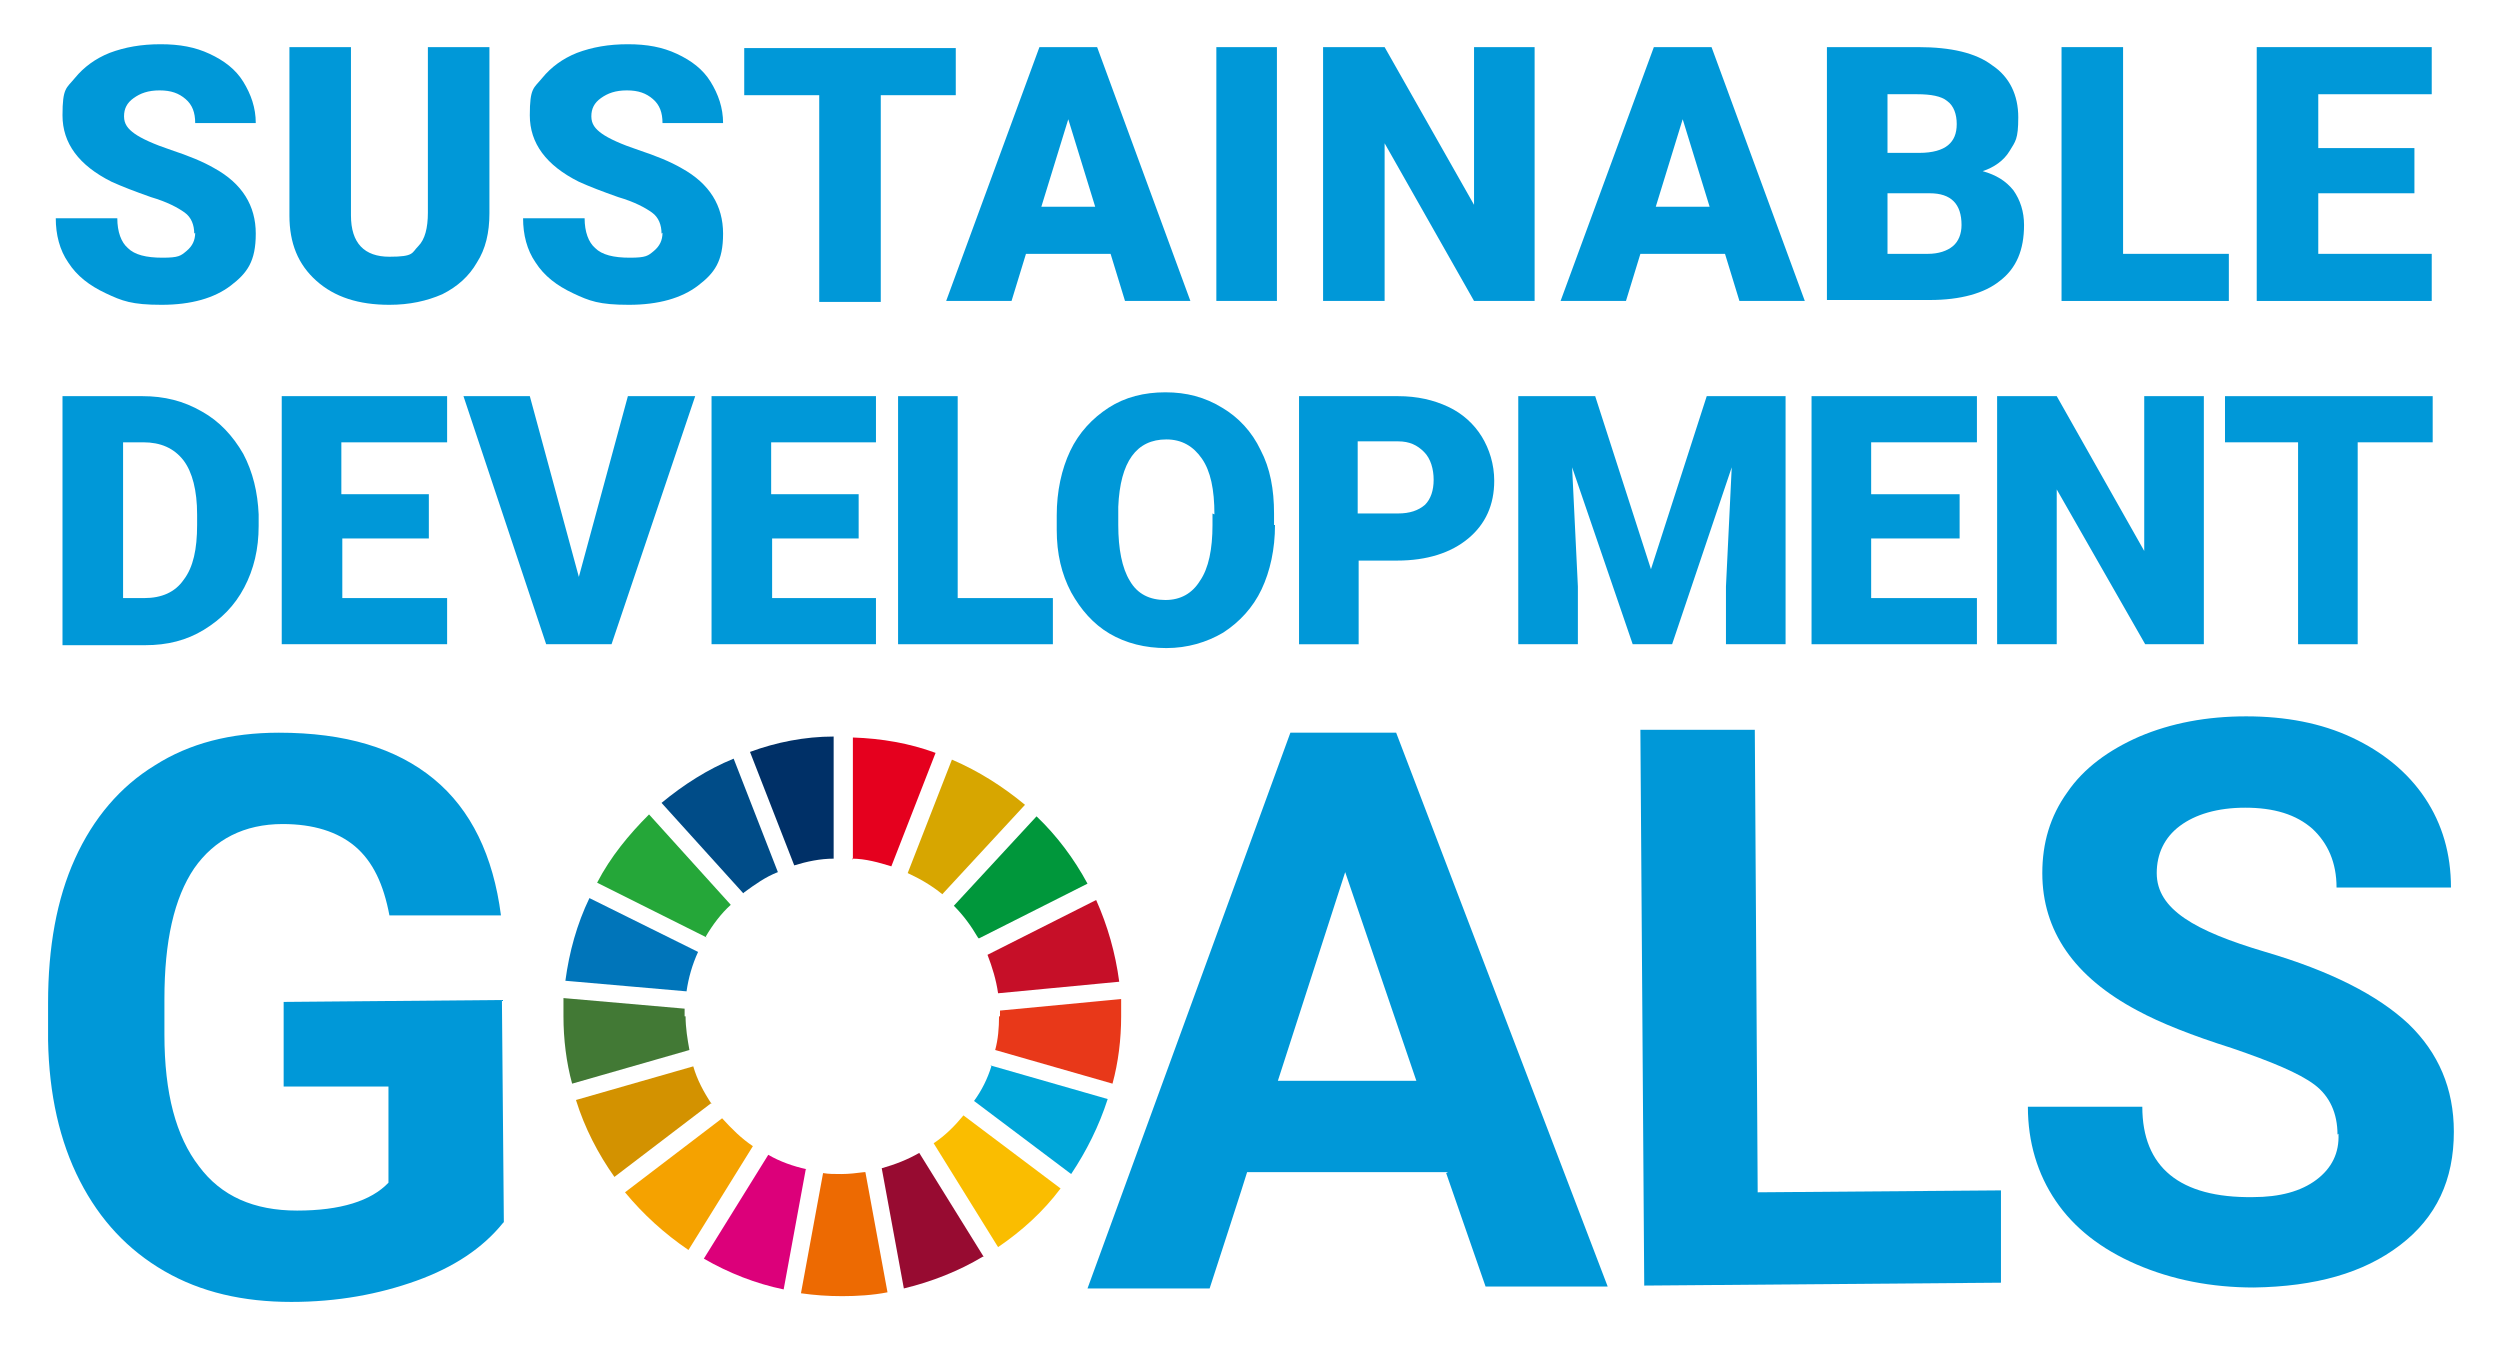 <?xml version="1.0" encoding="UTF-8"?>
<svg id="contents" xmlns="http://www.w3.org/2000/svg" version="1.1" viewBox="0 0 260 140">
  <!-- Generator: Adobe Illustrator 29.1.0, SVG Export Plug-In . SVG Version: 2.1.0 Build 142)  -->
  <g>
    <path d="M52.3,127.2c-2.1,2.6-5.1,4.6-9,6-3.9,1.4-8.2,2.2-13,2.2-5,0-9.4-1-13.2-3.2-3.8-2.2-6.7-5.3-8.8-9.4-2.1-4.1-3.2-9-3.3-14.6v-3.9c0-5.8.9-10.8,2.8-15,1.9-4.2,4.7-7.5,8.3-9.7,3.6-2.3,7.9-3.4,12.9-3.4,6.9,0,12.2,1.6,16.1,4.8,3.9,3.2,6.2,8,7,14.2h-11.6c-.6-3.2-1.7-5.6-3.6-7.2-1.8-1.5-4.3-2.3-7.5-2.3-4,0-7.1,1.6-9.2,4.6-2.1,3.1-3.1,7.6-3.1,13.6v3.7c0,6.1,1.2,10.6,3.6,13.7,2.3,3.1,5.7,4.6,10.2,4.6,4.5,0,7.7-1,9.5-2.9v-10c0,0-10.9,0-10.9,0v-8.8c0,0,22.7-.2,22.7-.2l.2,23.1Z" fill="#0098d8"/>
    <path d="M150.6,121.9h-20.9c0,.1-3.9,12.1-3.9,12.1h-12.7c0,0,21.1-57.8,21.1-57.8h11c0,0,22,57.6,22,57.6h-12.7c0,0-4.1-11.8-4.1-11.8ZM132.9,112.4h14.4c0,0-7.4-21.7-7.4-21.7l-7,21.7Z" fill="#0098d8"/>
    <path d="M182.8,124l25.3-.2v9.6c0,0-37.1.3-37.1.3l-.4-57.8h11.9c0,0,.3,48.1.3,48.1Z" fill="#0098d8"/>
    <path d="M243.1,118c0-2.2-.8-4-2.4-5.2-1.6-1.2-4.5-2.4-8.6-3.8-4.1-1.3-7.4-2.6-9.8-3.9-6.6-3.5-9.9-8.3-9.9-14.3,0-3.1.8-5.9,2.6-8.4,1.7-2.5,4.3-4.4,7.5-5.8,3.3-1.4,7-2.1,11.1-2.1,4.1,0,7.8.7,11,2.2,3.2,1.5,5.8,3.6,7.6,6.3,1.8,2.7,2.7,5.8,2.7,9.3h-11.9c0-2.6-.9-4.6-2.5-6.1-1.7-1.5-4-2.2-7-2.2-2.9,0-5.2.7-6.8,1.9-1.6,1.2-2.4,2.9-2.4,4.9,0,1.9,1,3.4,2.9,4.7,1.9,1.3,4.7,2.4,8.4,3.5,6.8,2,11.7,4.5,14.9,7.5,3.1,3,4.7,6.7,4.7,11.2,0,5-1.8,8.9-5.6,11.8-3.8,2.9-8.8,4.3-15.2,4.4-4.4,0-8.5-.8-12.2-2.4-3.7-1.6-6.5-3.8-8.4-6.6-1.9-2.8-2.9-6.1-2.9-9.8h11.9c0,6.3,3.9,9.5,11.5,9.4,2.8,0,5-.6,6.6-1.8,1.6-1.2,2.4-2.8,2.3-4.8Z" fill="#0098d8"/>
  </g>
  <path d="M73.4,97.4c.7-1.2,1.6-2.4,2.6-3.3l-8.5-9.4c-2.1,2.1-4,4.4-5.4,7.1l11.4,5.7Z" fill="#25a739"/>
  <path d="M94.4,90.8c1.3.6,2.5,1.3,3.6,2.2l8.6-9.3c-2.3-1.9-4.8-3.5-7.6-4.7l-4.6,11.8Z" fill="#d7a600"/>
  <path d="M114,93.6l-11.3,5.7c.5,1.3.9,2.6,1.1,4l12.6-1.2c-.4-3-1.2-5.8-2.4-8.5" fill="#c60f28"/>
  <path d="M101.8,97.6l11.3-5.7c-1.4-2.6-3.2-5-5.3-7l-8.6,9.3c1,1,1.8,2.1,2.5,3.3" fill="#00973b"/>
  <path d="M71.2,105.7c0-.3,0-.5,0-.8l-12.6-1.1c0,.6,0,1.3,0,1.9,0,2.4.3,4.8.9,7l12.2-3.5c-.2-1.1-.4-2.3-.4-3.5" fill="#427935"/>
  <path d="M100.2,116c-.9,1.1-1.9,2.1-3.1,2.9l6.7,10.8c2.5-1.7,4.7-3.7,6.5-6.1l-10.1-7.6Z" fill="#fabd00"/>
  <path d="M103.9,105.7c0,1.2-.1,2.4-.4,3.5l12.2,3.5c.6-2.2.9-4.6.9-7s0-1.2,0-1.8l-12.6,1.2c0,.2,0,.4,0,.6" fill="#e83819"/>
  <path d="M75.1,116.3l-10.1,7.7c1.9,2.3,4.1,4.3,6.6,6l6.7-10.8c-1.2-.8-2.2-1.8-3.2-2.9" fill="#f5a200"/>
  <path d="M71.4,103.1c.2-1.4.6-2.8,1.2-4.1l-11.3-5.6c-1.3,2.7-2.1,5.6-2.5,8.6l12.6,1.1Z" fill="#0075ba"/>
  <path d="M102.3,130.7l-6.7-10.8c-1.2.7-2.5,1.2-3.9,1.6l2.3,12.5c2.9-.7,5.7-1.8,8.2-3.3" fill="#970b31"/>
  <path d="M103.1,110.9c-.4,1.3-1,2.5-1.8,3.6l10.1,7.6c1.6-2.4,2.9-5,3.8-7.8l-12.2-3.5Z" fill="#00a6d9"/>
  <path d="M89.9,121.9c-.8.1-1.6.2-2.4.2s-1.3,0-1.9-.1l-2.3,12.5c1.4.2,2.8.3,4.3.3s3.2-.1,4.7-.4l-2.3-12.5Z" fill="#ed6a02"/>
  <path d="M88.6,89.3c1.4,0,2.8.4,4.1.8l4.6-11.8c-2.7-1-5.6-1.5-8.6-1.6v12.7Z" fill="#e5001e"/>
  <path d="M83.9,121.6c-1.4-.3-2.8-.8-4-1.5l-6.7,10.8c2.6,1.5,5.4,2.6,8.3,3.2l2.3-12.5Z" fill="#dc007a"/>
  <path d="M82.6,90c1.3-.4,2.7-.7,4.1-.7v-12.7c-3,0-6,.6-8.7,1.6l4.6,11.8Z" fill="#003067"/>
  <path d="M74,114.8c-.8-1.2-1.5-2.5-1.9-3.9l-12.2,3.5c.9,2.9,2.3,5.6,4,8l10.1-7.7Z" fill="#d39200"/>
  <path d="M77.4,92.8c1.1-.8,2.2-1.6,3.5-2.1l-4.6-11.8c-2.7,1.1-5.2,2.7-7.5,4.6l8.5,9.4Z" fill="#004c88"/>
  <path d="M20.2,24.3c0-.9-.3-1.7-1-2.2-.7-.5-1.8-1.1-3.5-1.6-1.7-.6-3-1.1-4.1-1.6-3.4-1.7-5.1-4-5.1-6.9s.4-2.8,1.3-3.9c.9-1.1,2.1-2,3.6-2.6,1.6-.6,3.3-.9,5.3-.9s3.6.3,5.1,1c1.5.7,2.7,1.6,3.5,2.9.8,1.3,1.3,2.7,1.3,4.3h-6.3c0-1.1-.3-1.9-1-2.5-.7-.6-1.5-.9-2.7-.9s-2,.3-2.7.8c-.7.5-1,1.1-1,1.9s.4,1.3,1.1,1.8c.7.5,2,1.1,3.8,1.7,1.8.6,3.3,1.2,4.5,1.9,2.9,1.6,4.3,3.9,4.3,6.8s-.9,4.1-2.6,5.4c-1.7,1.3-4.1,2-7.2,2s-4.1-.4-5.8-1.2c-1.7-.8-3-1.8-3.9-3.2-.9-1.3-1.3-2.9-1.3-4.6h6.4c0,1.4.4,2.5,1.1,3.1.7.7,1.9,1,3.6,1s1.9-.2,2.5-.7c.6-.5.9-1.1.9-1.9Z" fill="#0098d8"/>
  <path d="M50.9,4.9v17.3c0,2-.4,3.7-1.3,5.1-.8,1.4-2,2.5-3.6,3.3-1.6.7-3.4,1.1-5.5,1.1-3.2,0-5.7-.8-7.6-2.5s-2.8-3.9-2.8-6.8V4.9h6.4v17.5c0,2.9,1.4,4.3,4,4.3s2.3-.4,3-1.1c.7-.7,1-1.9,1-3.5V4.9h6.4Z" fill="#0098d8"/>
  <path d="M68.8,24.3c0-.9-.3-1.7-1-2.2-.7-.5-1.8-1.1-3.5-1.6-1.7-.6-3-1.1-4.1-1.6-3.4-1.7-5.1-4-5.1-6.9s.4-2.8,1.3-3.9c.9-1.1,2.1-2,3.6-2.6,1.6-.6,3.3-.9,5.3-.9s3.6.3,5.1,1c1.5.7,2.7,1.6,3.5,2.9.8,1.3,1.3,2.7,1.3,4.3h-6.3c0-1.1-.3-1.9-1-2.5-.7-.6-1.5-.9-2.7-.9s-2,.3-2.7.8c-.7.5-1,1.1-1,1.9s.4,1.3,1.1,1.8c.7.5,2,1.1,3.8,1.7,1.8.6,3.3,1.2,4.5,1.9,2.9,1.6,4.3,3.9,4.3,6.8s-.9,4.1-2.6,5.4c-1.7,1.3-4.1,2-7.2,2s-4.1-.4-5.8-1.2c-1.7-.8-3-1.8-3.9-3.2-.9-1.3-1.3-2.9-1.3-4.6h6.4c0,1.4.4,2.5,1.1,3.1.7.7,1.9,1,3.6,1s1.9-.2,2.5-.7c.6-.5.9-1.1.9-1.9Z" fill="#0098d8"/>
  <path d="M99.5,9.9h-7.9v21.5h-6.4V9.9h-7.8v-4.9h22v4.9Z" fill="#0098d8"/>
  <path d="M115.4,26.4h-8.7l-1.5,4.9h-6.8l9.7-26.4h6l9.7,26.4h-6.8l-1.5-4.9ZM108.2,21.5h5.7l-2.8-9.1-2.8,9.1Z" fill="#0098d8"/>
  <path d="M132.8,31.3h-6.3V4.9h6.3v26.4Z" fill="#0098d8"/>
  <path d="M159.6,31.3h-6.3l-9.3-16.4v16.4h-6.4V4.9h6.4l9.3,16.4V4.9h6.3v26.4Z" fill="#0098d8"/>
  <path d="M179.3,26.4h-8.7l-1.5,4.9h-6.8l9.7-26.4h6l9.7,26.4h-6.8l-1.5-4.9ZM172.1,21.5h5.7l-2.8-9.1-2.8,9.1Z" fill="#0098d8"/>
  <path d="M190,31.3V4.9h9.5c3.4,0,6,.6,7.7,1.9,1.8,1.2,2.7,3.1,2.7,5.4s-.3,2.5-.9,3.5c-.6,1-1.6,1.7-2.8,2.1,1.4.4,2.4,1,3.2,2,.7,1,1.1,2.2,1.1,3.6,0,2.6-.8,4.5-2.5,5.8-1.6,1.3-4.1,2-7.3,2h-10.7ZM196.3,15.9h3.3c1.4,0,2.4-.3,3-.8.6-.5.9-1.2.9-2.2s-.3-1.9-1-2.4c-.6-.5-1.7-.7-3.1-.7h-3.1v6.1ZM196.3,20.1v6.3h4.2c1.1,0,2-.3,2.6-.8.6-.5.9-1.3.9-2.2,0-2.2-1.1-3.3-3.3-3.3h-4.5Z" fill="#0098d8"/>
  <path d="M220.7,26.4h11.1v4.9h-17.4V4.9h6.4v21.5Z" fill="#0098d8"/>
  <path d="M251.1,20.1h-10v6.3h11.8v4.9h-18.2V4.9h18.2v4.9h-11.8v5.6h10v4.7Z" fill="#0098d8"/>
  <path d="M6.5,67v-25.8h8.3c2.3,0,4.3.5,6.2,1.6,1.8,1,3.2,2.5,4.3,4.4,1,1.9,1.5,4,1.6,6.3v1.2c0,2.4-.5,4.5-1.5,6.4-1,1.9-2.4,3.3-4.2,4.4-1.8,1.1-3.8,1.6-6.1,1.6H6.5ZM12.8,46v16.2h2.2c1.8,0,3.2-.6,4.1-1.9,1-1.3,1.4-3.2,1.4-5.7v-1.1c0-2.5-.5-4.4-1.4-5.6-1-1.3-2.4-1.9-4.2-1.9h-2.1Z" fill="#0098d8"/>
  <path d="M44.7,56h-9.1v6.2h10.9v4.8h-17.2v-25.8h17.2v4.8h-11v5.4h9.1v4.6Z" fill="#0098d8"/>
  <path d="M60.2,60l5.1-18.8h7l-8.7,25.8h-6.8l-8.6-25.8h6.9l5.1,18.8Z" fill="#0098d8"/>
  <path d="M89.4,56h-9.1v6.2h10.8v4.8h-17.1v-25.8h17.1v4.8h-10.9v5.4h9.1v4.6Z" fill="#0098d8"/>
  <path d="M99.6,62.2h9.9v4.8h-16.1v-25.8h6.2v21.1Z" fill="#0098d8"/>
  <path d="M132.6,54.6c0,2.5-.5,4.8-1.4,6.7-.9,1.9-2.3,3.4-4,4.5-1.7,1-3.7,1.6-5.9,1.6s-4.2-.5-5.9-1.5c-1.7-1-3-2.5-4-4.3-1-1.9-1.5-4-1.5-6.5v-1.5c0-2.5.5-4.8,1.4-6.7.9-1.9,2.3-3.4,4-4.5,1.7-1.1,3.7-1.6,5.9-1.6s4.1.5,5.9,1.6c1.7,1,3.1,2.5,4,4.4,1,1.9,1.4,4.1,1.4,6.6v1.2ZM126.3,53.5c0-2.6-.4-4.5-1.3-5.8-.9-1.3-2.1-2-3.7-2-3.1,0-4.8,2.3-5,7v1.9c0,2.5.4,4.5,1.2,5.8.8,1.4,2.1,2,3.7,2s2.8-.7,3.6-2c.9-1.3,1.3-3.3,1.3-5.8v-1.2Z" fill="#0098d8"/>
  <path d="M141.3,58.2v8.8h-6.2v-25.8h10.3c2,0,3.7.4,5.2,1.1,1.5.7,2.7,1.8,3.5,3.1.8,1.3,1.3,2.9,1.3,4.6,0,2.5-.9,4.5-2.7,6-1.8,1.5-4.3,2.3-7.4,2.3h-4ZM141.3,53.4h4.1c1.2,0,2.1-.3,2.8-.9.6-.6.9-1.5.9-2.6s-.3-2.2-1-2.9c-.7-.7-1.5-1.1-2.7-1.1h-4.2v7.5Z" fill="#0098d8"/>
  <path d="M165.9,41.2l5.8,18,5.8-18h8.2v25.8h-6.2v-6l.6-12.4-6.2,18.4h-4.1l-6.3-18.4.6,12.4v6h-6.2v-25.8h8.2Z" fill="#0098d8"/>
  <path d="M203.8,56h-9.2v6.2h11v4.8h-17.2v-25.8h17.2v4.8h-11v5.4h9.2v4.6Z" fill="#0098d8"/>
  <path d="M229.3,67h-6.2l-9.2-16.1v16.1h-6.2v-25.8h6.2l9.1,16.1v-16.1h6.2v25.8Z" fill="#0098d8"/>
  <path d="M253,46h-7.8v21h-6.2v-21h-7.6v-4.8h21.6v4.8Z" fill="#0098d8"/>
</svg>